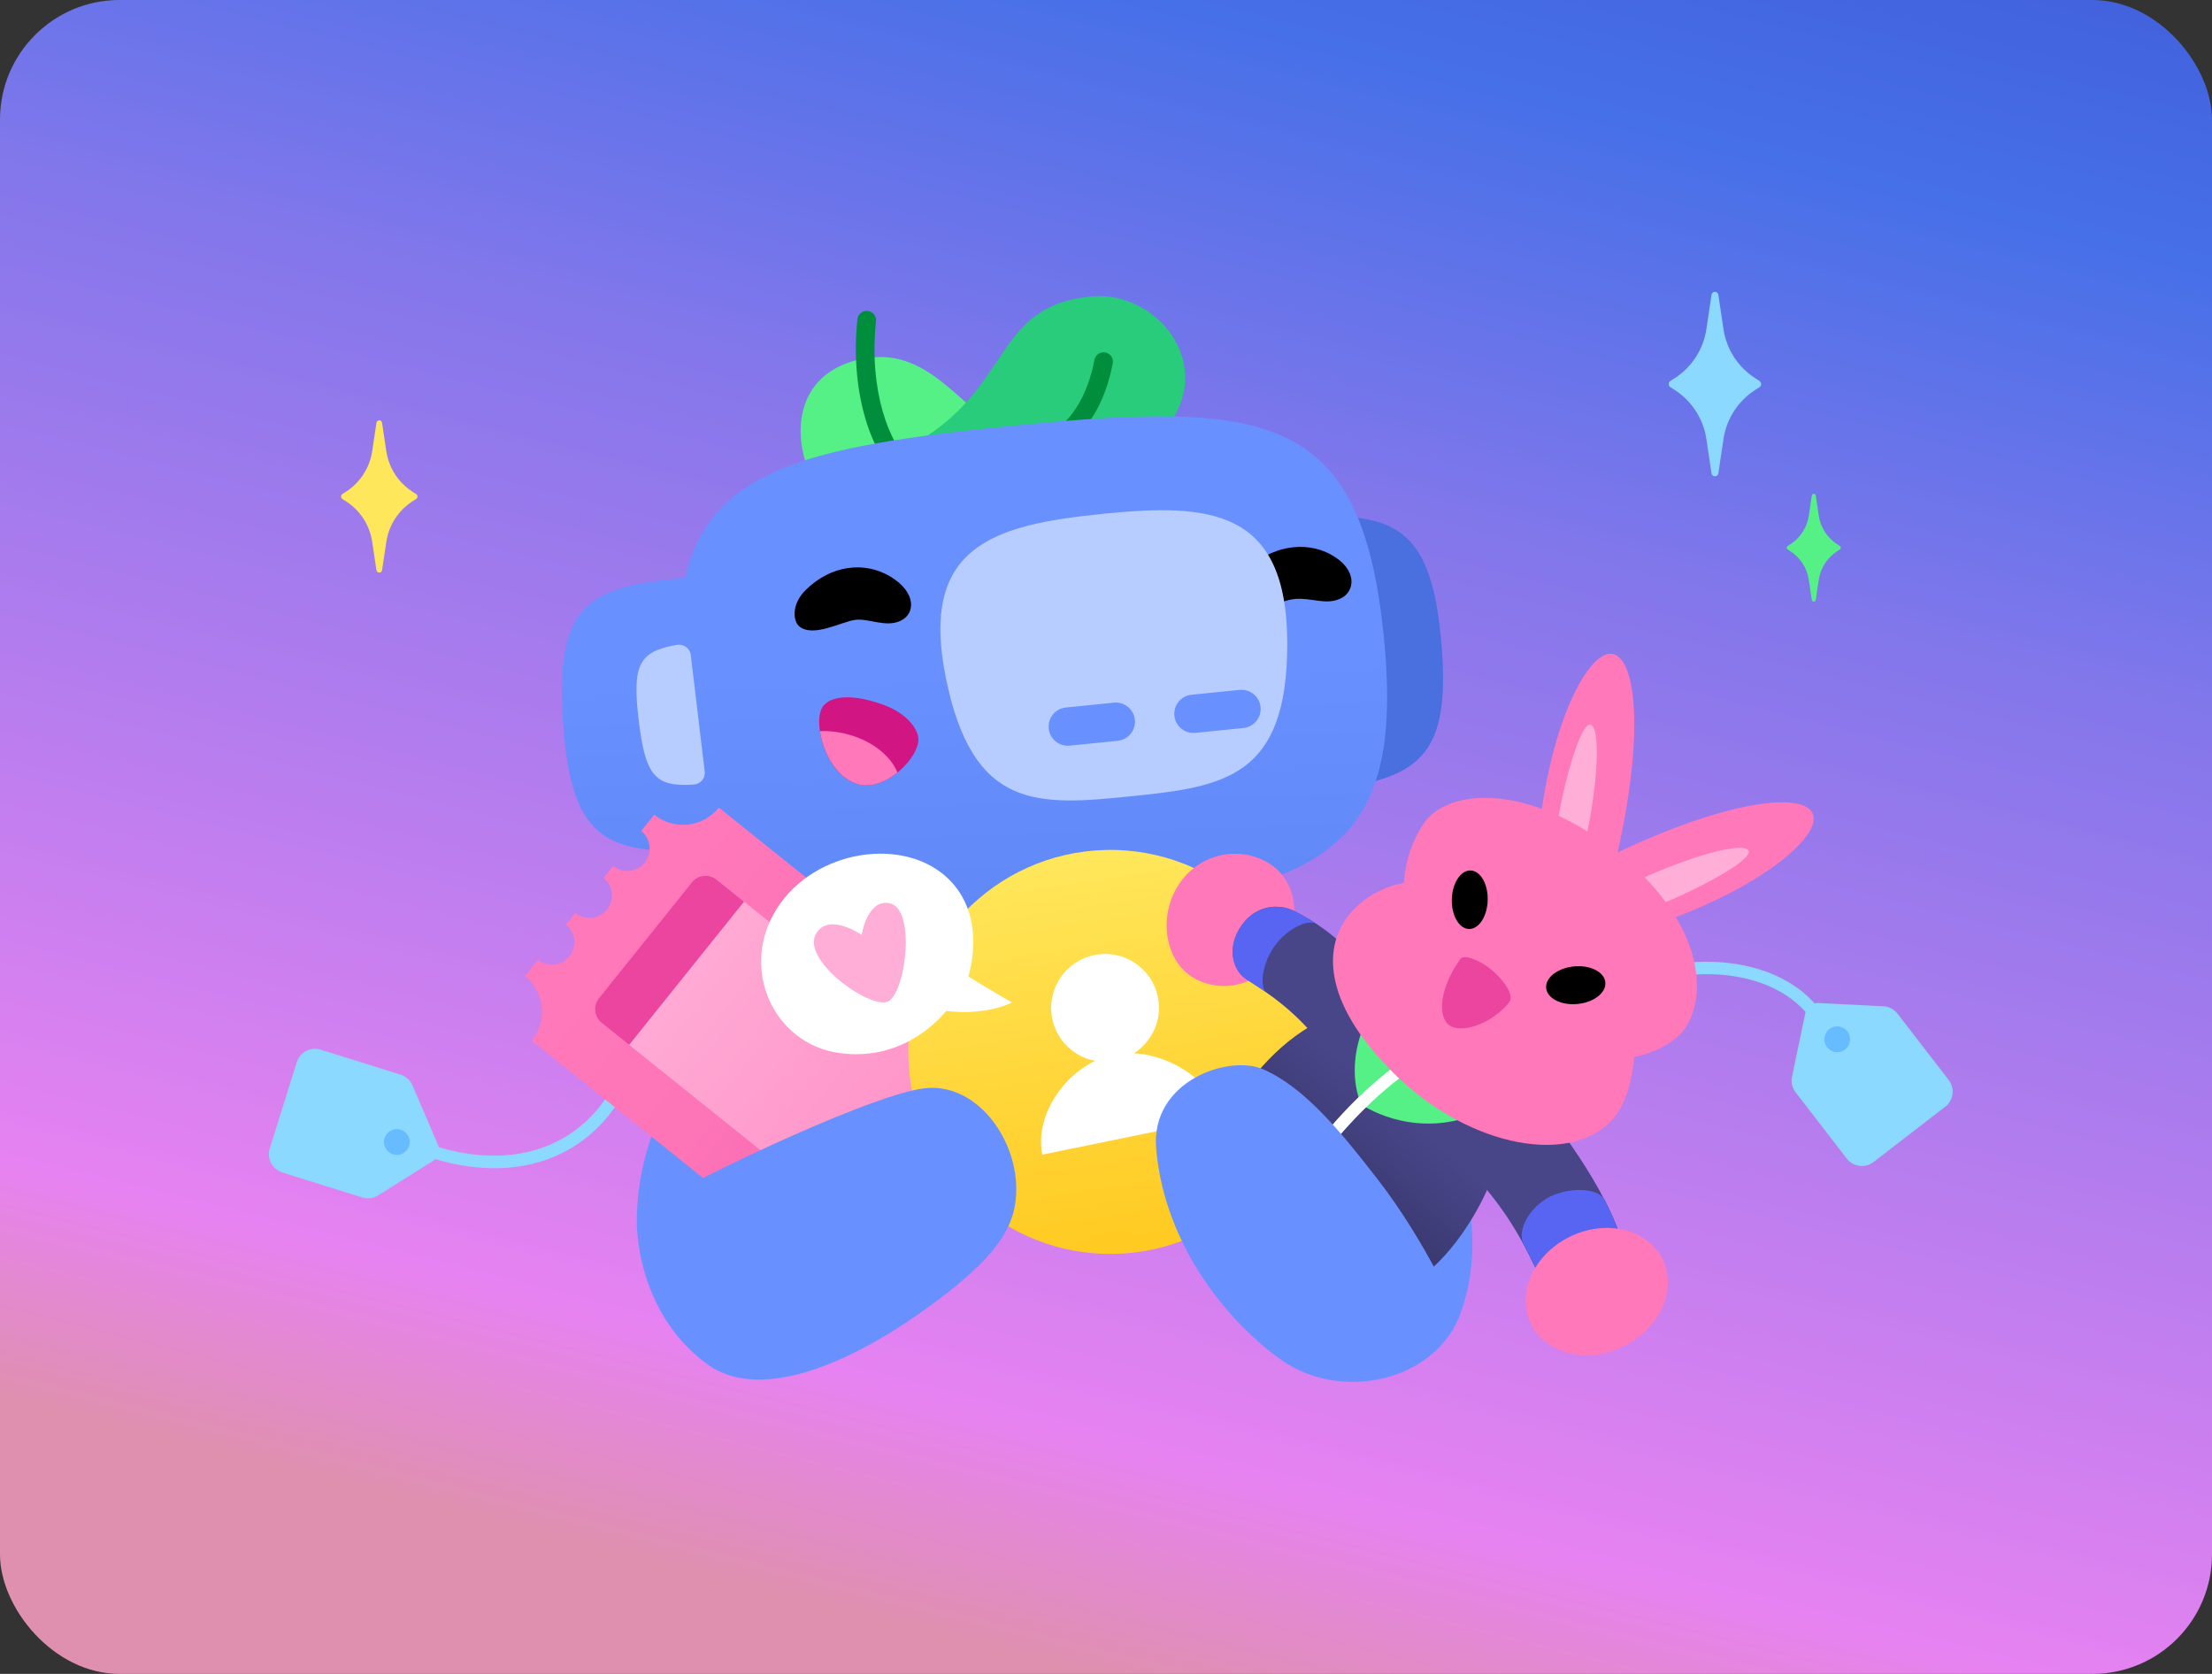 <svg width="185" height="140" viewBox="0 0 185 140" fill="none" xmlns="http://www.w3.org/2000/svg">
<rect x="0" y="0" width="185" height="140" fill="#333333" stroke="none"/>
<g clip-path="url(#clip0_9008_171205)">
<rect y="-63" width="185" height="203.432" fill="url(#paint0_linear_9008_171205)"/>
<g clip-path="url(#clip1_9008_171205)">
<path d="M151.366 85.067C148.615 81.494 143.161 80.91 138.977 81.921L138.732 80.905C143.244 79.816 149.157 80.488 152.189 84.432L151.361 85.067H151.366Z" fill="#8CD9FF"/>
<path d="M162.683 92.564L156.697 97.185C155.999 97.727 154.994 97.597 154.452 96.899L150.174 91.356C149.888 90.986 149.779 90.507 149.877 90.053L150.987 84.739C151.097 84.224 151.56 83.864 152.086 83.89L157.51 84.161C157.979 84.182 158.411 84.411 158.698 84.781L162.975 90.324C163.517 91.022 163.386 92.028 162.688 92.57L162.683 92.564Z" fill="#8CD9FF"/>
<path d="M154.691 87.222C154.857 86.65 154.529 86.052 153.957 85.885C153.385 85.719 152.787 86.047 152.62 86.619C152.453 87.191 152.782 87.789 153.354 87.956C153.926 88.123 154.524 87.794 154.691 87.222Z" fill="#66BCFF"/>
<path d="M41.346 97.706C39.517 97.706 37.574 97.368 35.568 96.675L35.907 95.69C42.148 97.847 47.712 96.352 50.786 91.689L51.656 92.262C49.307 95.831 45.644 97.706 41.346 97.706Z" fill="#8CD9FF"/>
<path d="M22.56 96.065L24.816 88.845C25.082 88.001 25.978 87.532 26.822 87.792L33.506 89.881C33.954 90.022 34.313 90.35 34.501 90.778L36.637 95.768C36.845 96.253 36.668 96.81 36.225 97.092L31.625 99.978C31.229 100.228 30.745 100.291 30.297 100.15L23.613 98.061C22.769 97.795 22.3 96.899 22.56 96.055V96.065Z" fill="#8CD9FF"/>
<path d="M60.268 88.094C56.126 89.793 53.391 95.544 53.256 101.911L67.02 98.248L60.273 88.094H60.268Z" fill="#6990FF"/>
<path d="M121.613 97.248L111.496 99.228C114.742 106.579 122.004 110.231 122.004 110.231C123.994 105.198 123.062 99.561 121.608 97.248H121.613Z" fill="#6990FF"/>
<path d="M67.766 39.675C66.255 36.361 66.495 31.318 71.84 30.073C77.696 28.708 80.129 34.184 85.297 37.127L67.766 39.675Z" fill="#55F186"/>
<path d="M76.914 36.851C84.645 32.183 83.192 25.613 91.184 24.801C96.701 24.243 101.468 30.261 97.883 35.325L76.914 36.851Z" fill="#29CC7A"/>
<path d="M75.853 40.242C75.681 40.242 75.509 40.185 75.363 40.071C72.612 37.856 71.112 32.36 71.711 26.702C71.758 26.275 72.143 25.962 72.57 26.009C72.998 26.056 73.31 26.442 73.263 26.869C72.654 32.621 74.352 37.252 76.342 38.857C76.681 39.128 76.733 39.617 76.462 39.956C76.306 40.149 76.082 40.248 75.853 40.248V40.242Z" fill="#008D3C"/>
<path d="M87.298 38.206C86.965 38.206 86.652 37.987 86.553 37.653C86.428 37.242 86.663 36.804 87.074 36.679C87.21 36.637 90.497 35.523 91.534 30.099C91.617 29.677 92.023 29.396 92.445 29.479C92.867 29.562 93.149 29.969 93.065 30.391C91.846 36.794 87.704 38.122 87.527 38.174C87.449 38.195 87.376 38.211 87.298 38.211V38.206Z" fill="#008D3C"/>
<path d="M120.546 53.72C121.458 64.119 118.223 65.432 108.559 66.281L106.553 43.447C116.217 42.597 119.634 43.322 120.546 53.725V53.72Z" fill="#4970DE"/>
<path d="M115.726 53.168C113.83 34.501 106.125 33.439 84.28 35.653C67.624 37.341 59.409 39.258 57.283 48.344C49.13 49.021 46.379 50.553 47.098 60.561C47.822 70.631 50.88 71.642 60.164 71.032C64.353 78.128 72.751 78.232 88.438 76.638C110.287 74.419 117.623 71.835 115.726 53.163V53.168Z" fill="url(#paint1_linear_9008_171205)"/>
<path d="M103.671 50.547C104.864 51.48 107.047 50.198 108.324 50.094C109.741 49.98 110.887 50.641 112.127 50.053C113.367 49.464 113.539 47.609 111.319 46.385C109.095 45.16 106.193 45.734 104.354 47.635C103.103 48.927 103.15 50.136 103.671 50.542V50.547Z" fill="black"/>
<path d="M92.141 42.988C83.144 43.9 76.866 45.645 79.106 56.69C81.347 67.74 86.702 67.401 94.538 66.604C102.368 65.807 107.682 65.062 107.661 53.788C107.64 42.514 101.139 42.071 92.141 42.983V42.988Z" fill="#B7CCFF"/>
<path d="M103.67 57.7L99.654 58.107C98.773 58.195 98.132 58.982 98.221 59.863C98.31 60.743 99.096 61.384 99.977 61.295L103.994 60.889C104.874 60.8 105.515 60.014 105.426 59.133C105.338 58.253 104.551 57.612 103.67 57.7Z" fill="#6990FF"/>
<path d="M93.159 58.769L89.142 59.175C88.262 59.263 87.621 60.05 87.709 60.931C87.798 61.811 88.585 62.452 89.465 62.363L93.482 61.957C94.362 61.868 95.003 61.082 94.915 60.201C94.826 59.321 94.039 58.68 93.159 58.769Z" fill="#6990FF"/>
<path d="M56.616 53.934C53.469 54.486 52.849 55.528 53.417 60.243C53.979 64.963 54.829 65.823 58.017 65.619C58.585 65.583 59.007 65.088 58.939 64.525L57.772 54.783C57.704 54.22 57.173 53.84 56.616 53.934Z" fill="#B7CCFF"/>
<path d="M66.869 52.407C68.062 53.34 70.417 51.97 71.553 51.84C72.689 51.709 74.085 52.506 75.325 51.918C76.565 51.329 76.653 49.552 74.486 48.234C72.319 46.916 69.511 47.26 67.411 49.318C66.124 50.579 66.348 52.001 66.869 52.407Z" fill="black"/>
<path d="M71.636 65.546C74.043 66.37 77.163 63.129 76.778 61.545C76.538 60.556 75.439 59.55 74.095 59.029C71.985 58.211 69.797 57.977 68.89 58.998C67.905 60.102 68.864 64.598 71.63 65.546H71.636Z" fill="#D11583"/>
<path d="M70.73 61.368C69.99 61.191 69.261 61.118 68.578 61.149C68.823 62.853 69.849 64.937 71.636 65.552C72.762 65.937 74.048 65.427 75.054 64.614C74.486 63.181 72.855 61.889 70.73 61.373V61.368Z" fill="#FF78B9"/>
<path d="M60.117 67.547C58.783 69.209 56.377 69.469 54.715 68.141L53.626 69.496C54.438 70.147 54.569 71.329 53.917 72.142C53.266 72.955 52.084 73.085 51.271 72.434L50.479 73.418C51.292 74.07 51.422 75.252 50.771 76.065C50.12 76.878 48.937 77.008 48.124 76.357L47.332 77.341C48.145 77.993 48.275 79.175 47.624 79.988C46.973 80.801 45.79 80.931 44.977 80.28L43.889 81.634C45.551 82.968 45.806 85.385 44.483 87.037L67.781 105.73L83.421 86.234L60.122 67.542L60.117 67.547Z" fill="url(#paint2_linear_9008_171205)"/>
<path d="M59.931 73.564C59.301 73.059 58.379 73.158 57.873 73.788L50.09 83.494C49.59 84.119 49.689 85.041 50.319 85.547L70.799 101.973L80.411 89.991L59.931 73.564Z" fill="url(#paint3_linear_9008_171205)"/>
<path d="M62.228 75.409L59.925 73.564C59.295 73.059 58.373 73.158 57.867 73.788L50.084 83.494C49.584 84.119 49.683 85.041 50.313 85.547L52.616 87.391L62.228 75.409Z" fill="#EB459F"/>
<path d="M93.236 104.872C102.565 104.665 109.959 96.935 109.753 87.607C109.546 78.278 101.816 70.883 92.487 71.09C83.158 71.297 75.763 79.027 75.97 88.356C76.177 97.684 83.907 105.079 93.236 104.872Z" fill="url(#paint4_linear_9008_171205)"/>
<path d="M94.846 88.084C96.372 87.11 97.227 85.271 96.841 83.39C96.341 80.952 93.96 79.378 91.517 79.879C89.079 80.379 87.505 82.76 88.005 85.203C88.386 87.047 89.839 88.397 91.585 88.725C88.693 90.126 86.552 93.544 87.172 96.571L102.072 93.518C101.457 90.517 98.066 88.266 94.841 88.089L94.846 88.084Z" fill="white"/>
<path d="M79.135 84.552C82.615 84.963 84.641 83.843 84.641 83.843C84.641 83.843 82.49 82.614 80.995 81.671C81.583 79.535 81.87 76.055 79.38 73.564C75.696 69.886 68.1 71.017 64.954 76.018C61.807 81.019 64.704 87.313 70.205 88.073C75.238 88.766 78.306 85.568 79.135 84.552Z" fill="white"/>
<path d="M107.303 79.462C105.516 82.41 102.276 83.187 99.853 81.801C97.431 80.415 96.847 76.722 98.54 74.049C100.234 71.376 103.568 70.73 105.985 72.116C108.408 73.497 108.944 76.758 107.303 79.462Z" fill="#FF78B9"/>
<path d="M117.701 85.578L111.788 89.235C109.866 86.063 107.548 84.145 105.891 82.994L105.88 82.984C105.177 82.494 104.599 82.145 104.218 81.884C103.01 81.066 102.603 79.097 103.885 77.341C105.224 75.508 107.277 75.601 108.459 76.31C108.61 76.393 109.204 76.669 110.1 77.269C110.1 77.274 110.106 77.274 110.106 77.274C111.872 78.451 114.805 80.889 117.701 85.578Z" fill="#484689"/>
<path d="M114.518 83.932C109.428 85.021 106.505 87.85 104.213 90.83L119.832 106.006C122.379 103.739 125.344 98.915 125.755 94.69L114.518 83.932Z" fill="url(#paint5_linear_9008_171205)"/>
<path d="M114.128 85.646C112.445 89.636 113.857 92.377 113.857 92.377C113.857 92.377 117.832 95.18 123.026 93.356L114.133 85.646H114.128Z" fill="#55F186"/>
<path d="M129.201 107.777C126.867 102.338 125.065 100.348 123.153 98.082C121.559 96.196 121.684 94.305 122.778 92.908C124.085 91.246 127.159 90.882 128.743 92.293C129.014 92.538 133.77 98.332 135.458 103.265L129.201 107.777Z" fill="#484689"/>
<path d="M135.459 103.265L129.202 107.772C128.572 106.308 127.983 105.089 127.421 104.057C127.421 104.052 127.415 104.052 127.415 104.047C126.863 102.916 127.895 100.983 129.593 100.108C131.161 99.301 133.631 99.301 134.188 100.343C134.204 100.374 134.224 100.41 134.24 100.442C134.725 101.385 135.147 102.343 135.459 103.265Z" fill="#484689"/>
<path d="M135.459 103.265L129.202 107.772C128.572 106.308 127.983 105.089 127.421 104.057C127.421 104.052 127.415 104.052 127.415 104.047C126.863 102.916 127.895 100.983 129.593 100.108C131.161 99.301 133.631 99.301 134.188 100.343C134.204 100.374 134.224 100.41 134.24 100.442C134.725 101.385 135.147 102.343 135.459 103.265Z" fill="#5865F2"/>
<path d="M135.79 112.603C138.829 111.114 140.286 107.854 139.045 105.322C137.804 102.79 134.335 101.945 131.296 103.434C128.258 104.923 126.801 108.183 128.042 110.715C129.283 113.247 132.752 114.092 135.79 112.603Z" fill="#FF78B9"/>
<path d="M110.1 77.269C109.344 76.831 107.625 77.711 106.614 79.108C105.598 80.514 105.312 82.452 105.875 82.984C105.171 82.494 104.593 82.145 104.213 81.884C103.004 81.066 102.598 79.097 103.879 77.341C105.218 75.508 107.271 75.601 108.453 76.31C108.604 76.393 109.198 76.669 110.094 77.269H110.1Z" fill="#5865F2"/>
<path d="M111.514 95.623L110.686 94.987C110.795 94.841 113.426 91.434 117.344 88.662L117.943 89.511C114.155 92.189 111.535 95.586 111.509 95.617L111.514 95.623Z" fill="white"/>
<path d="M135.154 71.361C144.287 67.005 150.726 66.182 151.602 68.026C152.409 69.735 147.866 73.887 139.562 76.925L135.16 71.361H135.154Z" fill="#FF78B9"/>
<path d="M137.129 73.564C141.427 71.579 145.829 70.371 146.241 71.142C146.626 71.871 142.339 74.247 138.786 75.664L137.129 73.564Z" fill="#FFAED7"/>
<path d="M135.247 71.475C137.498 61.608 136.888 55.148 134.893 54.7C133.049 54.288 129.996 59.633 128.85 68.396L135.247 71.475Z" fill="#FF78B9"/>
<path d="M132.662 70.032C133.657 65.406 133.871 60.847 133.027 60.613C132.235 60.394 130.854 65.099 130.25 68.876L132.662 70.032Z" fill="#FFAED7"/>
<path d="M136.681 88.397C136.681 88.397 140.176 87.823 141.317 85.344C143.073 81.535 141.14 75.481 134.118 70.449C127.194 65.484 120.984 66.047 119.066 68.886C117.441 71.282 117.425 73.856 117.425 73.856C117.425 73.856 114.841 74.143 112.924 76.393C110.726 78.977 110.418 83.661 116.55 89.751C122.442 95.602 130.7 97.519 134.54 93.971C136.493 92.168 136.676 88.397 136.676 88.397H136.681Z" fill="#FF78B9"/>
<path d="M122.147 80.191C122.423 79.811 123.725 80.259 124.726 81.098C126.012 82.181 126.617 83.343 126.226 83.828C124.731 85.677 122.147 86.5 121.167 85.714C120.188 84.927 120.459 82.536 122.147 80.191Z" fill="#EB459F"/>
<path d="M124.423 75.292C124.46 73.94 123.819 72.825 122.99 72.803C122.162 72.78 121.46 73.857 121.423 75.209C121.386 76.561 122.027 77.675 122.855 77.698C123.684 77.721 124.385 76.643 124.423 75.292Z" fill="black"/>
<path d="M131.941 83.97C133.307 83.836 134.346 83.024 134.261 82.156C134.176 81.288 132.999 80.694 131.633 80.828C130.267 80.962 129.229 81.773 129.314 82.641C129.399 83.509 130.576 84.104 131.941 83.97Z" fill="black"/>
<path d="M77.31 91.022C73.069 91.528 60.191 97.686 57.325 99.316L53.257 101.916C53.225 104.766 54.278 110.611 59.227 114.148C63.332 117.082 70.407 114.503 77.326 109.548C83.499 105.125 85.01 102.531 84.995 99.415C84.979 95.044 81.551 90.517 77.31 91.022Z" fill="#6990FF"/>
<path d="M115.128 98.514C112.096 94.607 109.106 90.949 105.651 89.433C102.791 88.173 96.206 90.397 96.696 96.081C97.415 104.427 103.036 110.846 107.173 113.747C112.174 117.254 119.791 115.524 122.005 110.22C122.005 110.22 119.499 104.141 115.128 98.509V98.514Z" fill="#6990FF"/>
<path d="M72.07 78.196C72.07 78.196 69.408 76.331 68.303 77.998C66.829 80.217 72.711 84.375 74.222 83.786C75.733 83.197 76.66 75.987 74.394 75.544C72.518 75.179 72.065 78.196 72.065 78.196H72.07Z" fill="#FFAED7"/>
<path d="M34.496 41.123C33.313 40.362 32.516 39.128 32.308 37.731L31.953 35.361C31.938 35.246 31.834 35.158 31.719 35.158C31.599 35.158 31.5 35.246 31.485 35.361L31.13 37.731C30.922 39.123 30.125 40.357 28.942 41.123L28.635 41.321C28.567 41.363 28.525 41.441 28.525 41.519V41.535C28.525 41.618 28.567 41.691 28.635 41.733L28.942 41.931C30.125 42.691 30.922 43.926 31.13 45.322L31.485 47.693C31.5 47.807 31.604 47.896 31.719 47.896C31.839 47.896 31.938 47.807 31.953 47.693L32.308 45.322C32.516 43.931 33.313 42.696 34.496 41.931L34.803 41.733C34.871 41.691 34.913 41.613 34.913 41.535V41.519C34.913 41.436 34.871 41.363 34.803 41.321L34.496 41.123Z" fill="#FFE75C"/>
<path d="M146.794 31.631C145.361 30.709 144.392 29.213 144.142 27.526L143.715 24.655C143.694 24.514 143.574 24.41 143.428 24.41C143.287 24.41 143.162 24.514 143.142 24.655L142.714 27.526C142.464 29.213 141.495 30.709 140.063 31.631L139.693 31.87C139.609 31.922 139.562 32.016 139.562 32.115V32.131C139.562 32.23 139.615 32.319 139.693 32.376L140.063 32.615C141.495 33.538 142.464 35.033 142.714 36.721L143.142 39.591C143.162 39.732 143.282 39.836 143.428 39.836C143.569 39.836 143.694 39.732 143.715 39.591L144.142 36.721C144.392 35.033 145.361 33.538 146.794 32.615L147.164 32.376C147.247 32.324 147.294 32.23 147.294 32.131V32.115C147.294 32.016 147.242 31.928 147.164 31.87L146.794 31.631Z" fill="#8CD9FF"/>
<path d="M153.659 45.525C152.82 44.983 152.257 44.113 152.111 43.129L151.861 41.451C151.851 41.368 151.778 41.305 151.695 41.305C151.611 41.305 151.538 41.368 151.528 41.451L151.278 43.129C151.132 44.113 150.564 44.989 149.731 45.525L149.512 45.666C149.465 45.697 149.434 45.749 149.434 45.807V45.817C149.434 45.874 149.465 45.926 149.512 45.958L149.731 46.098C150.569 46.64 151.132 47.51 151.278 48.495L151.528 50.172C151.538 50.256 151.611 50.318 151.695 50.318C151.778 50.318 151.851 50.256 151.861 50.172L152.111 48.495C152.257 47.51 152.825 46.635 153.659 46.098L153.878 45.958C153.924 45.926 153.956 45.874 153.956 45.817V45.807C153.956 45.749 153.924 45.697 153.878 45.666L153.659 45.525Z" fill="#55F186"/>
<path d="M33.306 96.584C33.899 96.52 34.327 95.989 34.264 95.397C34.2 94.804 33.668 94.376 33.076 94.439C32.484 94.503 32.056 95.035 32.119 95.627C32.183 96.219 32.714 96.648 33.306 96.584Z" fill="#66BCFF"/>
</g>
</g>
<defs>
<linearGradient id="paint0_linear_9008_171205" x1="185" y1="-63" x2="125.34" y2="173.627" gradientUnits="userSpaceOnUse">
<stop stop-color="#3736BB"/>
<stop offset="0.339" stop-color="#4670E8"/>
<stop offset="0.492" stop-color="#8377EB"/>
<stop offset="0.823" stop-color="#E782F1"/>
<stop offset="0.9" stop-color="#DF90AF"/>
</linearGradient>
<linearGradient id="paint1_linear_9008_171205" x1="81.437" y1="55.838" x2="82.649" y2="96.659" gradientUnits="userSpaceOnUse">
<stop stop-color="#6990FF"/>
<stop offset="1" stop-color="#5980EF"/>
</linearGradient>
<linearGradient id="paint2_linear_9008_171205" x1="49.294" y1="74.885" x2="92.278" y2="109.371" gradientUnits="userSpaceOnUse">
<stop offset="0.07" stop-color="#FF78B9"/>
<stop offset="0.35" stop-color="#FD74B7"/>
<stop offset="0.6" stop-color="#F969B1"/>
<stop offset="0.83" stop-color="#F257A8"/>
<stop offset="1" stop-color="#EB459F"/>
</linearGradient>
<linearGradient id="paint3_linear_9008_171205" x1="53.972" y1="78.637" x2="97.766" y2="113.773" gradientUnits="userSpaceOnUse">
<stop stop-color="#FFAED7"/>
<stop offset="1" stop-color="#FF78B9"/>
</linearGradient>
<linearGradient id="paint4_linear_9008_171205" x1="90.314" y1="71.11" x2="96.639" y2="112.867" gradientUnits="userSpaceOnUse">
<stop stop-color="#FFE75C"/>
<stop offset="0.25" stop-color="#FFDD48"/>
<stop offset="0.74" stop-color="#FFCC25"/>
<stop offset="1" stop-color="#FFC619"/>
</linearGradient>
<linearGradient id="paint5_linear_9008_171205" x1="116.966" y1="92.742" x2="101.983" y2="110.085" gradientUnits="userSpaceOnUse">
<stop stop-color="#484689"/>
<stop offset="1" stop-color="#242145"/>
</linearGradient>
<clipPath id="clip0_9008_171205">
<rect width="185" height="140" rx="10" fill="white"/>
</clipPath>
<clipPath id="clip1_9008_171205">
<rect width="145.353" height="91.171" fill="white" transform="translate(19.82 24.41)"/>
</clipPath>
</defs>
</svg>
